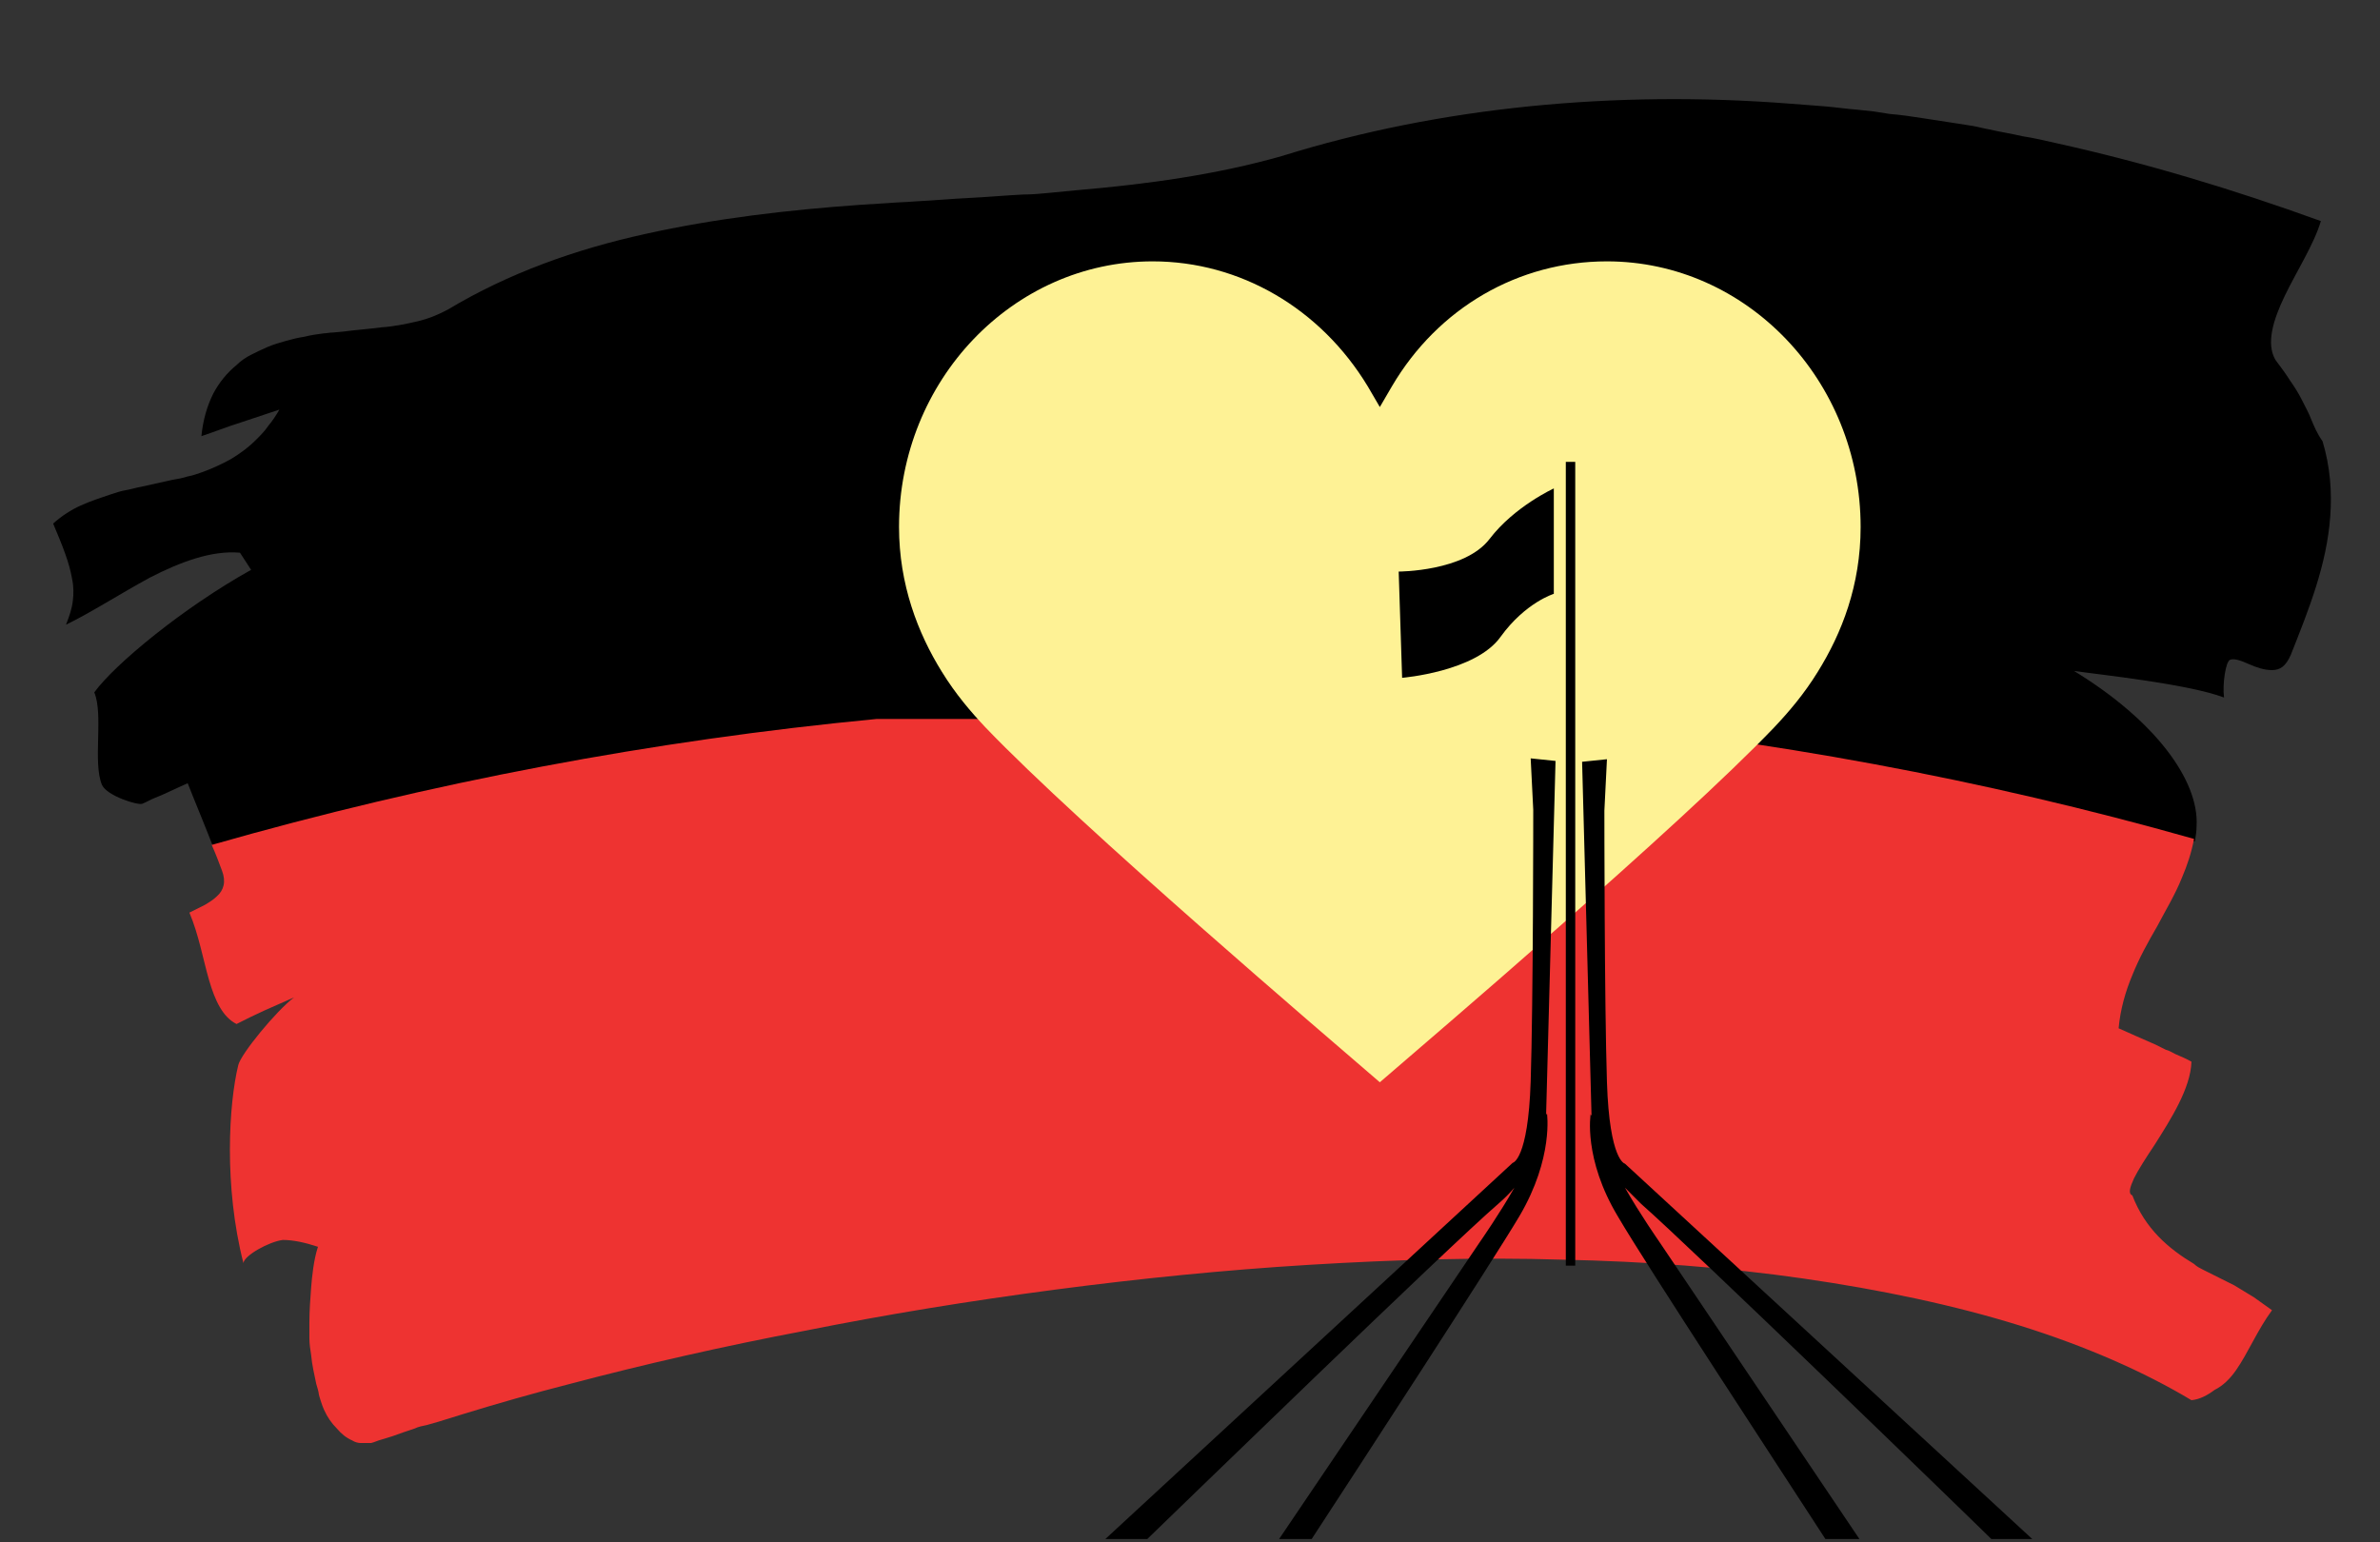 <?xml version="1.0" encoding="utf-8"?>
<!-- Generator: Adobe Illustrator 27.5.0, SVG Export Plug-In . SVG Version: 6.00 Build 0)  -->
<svg version="1.0" id="_x3C_Layer_x3E_" xmlns="http://www.w3.org/2000/svg" xmlns:xlink="http://www.w3.org/1999/xlink" x="0px"
	 y="0px" viewBox="0 0 277.7 180" enable-background="new 0 0 277.7 180" xml:space="preserve">
<rect x="0" y="0" width="277.7" height="180" fill="#333333" stroke="none"/>
<rect x="-482.5" y="-570.4" display="none" fill="#F0C9AB" stroke="#FEF295" stroke-width="1.003" width="652" height="760.7"/>
<path d="M269.7,49c-0.3-0.8-0.7-1.5-1.1-2.3s-0.9-1.6-1.4-2.3c-0.5-0.8-1.1-1.6-1.7-2.4c-1.1-1.9-0.3-4.6,1.1-7.5s3.4-6,4.2-8.7
	c-10.2-3.7-20.5-6.8-30.9-9.1c-1.3-0.3-2.6-0.6-3.9-0.8c-1.3-0.3-2.6-0.5-3.9-0.8c-0.6-0.1-1.3-0.3-1.9-0.4l-1.9-0.3
	c-1.3-0.2-2.6-0.4-3.9-0.6c-1.3-0.2-2.6-0.4-3.9-0.5l-1.9-0.3l-1.9-0.2c-1.3-0.1-2.6-0.3-3.9-0.4c-1.3-0.1-2.6-0.2-3.9-0.3
	c-10.3-0.8-20.4-0.7-30.4,0.3c-9.9,1-19.6,2.9-28.9,5.8c-7.7,2.2-15.8,3.3-24,4c-1,0.1-2.1,0.2-3.1,0.3c-1,0.1-2.1,0.2-3.1,0.2
	c-2.1,0.1-4.2,0.3-6.3,0.4c-2.1,0.1-4.2,0.3-6.3,0.4c-1.1,0.1-2.1,0.1-3.2,0.2l-1.6,0.1l-1.6,0.1c-8.5,0.6-17,1.6-25.1,3.4
	c-8.2,1.8-16,4.6-23,8.8c-1.1,0.6-2.3,1.1-3.6,1.4c-1.3,0.3-2.7,0.6-4.2,0.7c-1.5,0.2-3,0.3-4.5,0.5l-1.1,0.1
	c-0.4,0-0.8,0.1-1.1,0.1c-0.8,0.1-1.5,0.2-2.3,0.4c-0.7,0.1-1.5,0.3-2.2,0.5s-1.4,0.4-2.1,0.7s-1.3,0.6-1.9,0.9
	c-0.6,0.3-1.2,0.7-1.7,1.2c-1.1,0.9-2,2-2.7,3.3c-0.7,1.4-1.2,3-1.4,5c1.5-0.5,3-1.1,4.6-1.6c1.5-0.5,3-1,4.5-1.5
	c-0.4,0.7-0.8,1.3-1.3,1.9c-0.4,0.6-0.9,1.1-1.4,1.6c-1,1-2,1.7-3,2.3c-1.1,0.6-2.2,1.1-3.3,1.5c-0.6,0.2-1.1,0.4-1.7,0.5
	c-0.6,0.2-1.2,0.3-1.8,0.4l-3.6,0.8c-0.6,0.1-1.2,0.3-1.8,0.4c-0.6,0.1-1.2,0.3-1.8,0.5c-1.2,0.4-2.4,0.8-3.5,1.3s-2.2,1.2-3.2,2.1
	c1.1,2.6,1.9,4.6,2.2,6.4c0.2,0.9,0.2,1.8,0.1,2.6c-0.1,0.9-0.4,1.8-0.8,2.8c2.9-1.4,6.3-3.6,9.8-5.5c3.5-1.8,7.2-3.2,10.5-2.9
	l1.3,2c-7.9,4.4-15.9,11-18.3,14.3c1.1,2.6-0.2,8.2,0.9,10.8c0.6,1.3,4.2,2.4,4.7,2.2c0.5-0.2,1-0.5,1.5-0.7s1-0.4,1.4-0.6
	c0.9-0.4,1.7-0.8,2.4-1.1c0.7,1.8,2,4.9,3,7.5c25.5-7.4,51.4-12.3,77.6-14.7h78.6c25.3,2.4,50.3,7,75,14c0.1-0.6,0.2-1.2,0.2-1.8
	c0.3-5.3-4.8-12.3-14.3-18.1c2.7,0.4,13.3,1.5,17.5,3.1c-0.2-1.6,0.2-4.2,0.7-4.4c0.5-0.2,1.3,0.1,2.2,0.5c0.9,0.4,1.8,0.7,2.7,0.7
	c0.9,0,1.6-0.4,2.2-1.8c2.1-5.3,4.2-10.5,4.6-16.2c0.2-2.8,0-5.7-0.9-8.7C270.3,50.5,270,49.7,269.7,49z"/>
<path fill="#EE3331" d="M180.9,83.9h-78.6l0,0c-26.1,2.5-52.1,7.4-77.6,14.7c0.5,1.1,0.9,2.2,1.2,3c0.5,1.3,0.2,2.3-0.6,3
	c-0.4,0.4-0.9,0.7-1.4,1c-0.6,0.3-1.2,0.6-1.8,0.9c1.1,2.6,1.6,5.5,2.3,7.9c0.7,2.4,1.6,4.3,3.2,5.1l0.8-0.4l0.4-0.2l0.4-0.2
	l1.7-0.8c1.1-0.5,2.3-1,3.4-1.5c-2.1,1.6-6.2,6.6-6.5,7.9c-1.1,4.5-1.7,14.1,0.6,23.1c0.1-0.9,3-2.5,4.6-2.7c1.2,0,2.6,0.3,4.1,0.8
	c-0.5,1.5-0.7,3.5-0.8,4.8s-0.2,2.7-0.2,4c0,0.7,0,1.3,0,1.9c0,0.6,0.1,1.3,0.2,1.9c0.1,1.2,0.4,2.4,0.6,3.4c0.1,0.3,0.3,1,0.3,1.2
	c0,0.1,0.4,1.4,0.6,1.8c0.4,0.9,0.9,1.6,1.5,2.2c0.5,0.6,1.1,1.1,1.8,1.4c0.3,0.2,0.7,0.3,1,0.3c0.1,0,0.2,0,0.3,0s0.2,0,0.3,0
	c0.2,0,0.4,0,0.6,0c0.4-0.1,0.8-0.3,1.2-0.4l1.3-0.4c0.8-0.3,1.7-0.6,2.6-0.9c0.4-0.2,0.9-0.3,1.4-0.4l1.4-0.4
	c1-0.3,1.9-0.6,2.9-0.9c3.9-1.2,8.1-2.4,12.4-3.5c8.7-2.3,17.9-4.4,27.4-6.2c9.5-1.9,19.3-3.5,29.2-4.8s19.8-2.3,29.7-2.9
	c9.9-0.6,19.8-0.9,29.5-0.6c9.7,0.2,19.1,0.9,28.1,2.2s17.6,3.1,25.3,5.5s14.5,5.4,20,8.7c1-0.1,1.9-0.6,2.7-1.2
	c1-0.5,1.8-1.3,2.5-2.3c1.4-2,2.5-4.7,4.2-7c-0.7-0.5-1.4-1-2.1-1.5c-0.8-0.5-1.5-0.9-2.3-1.4c-0.2-0.1-0.4-0.2-0.6-0.3
	s-0.4-0.2-0.6-0.3c-0.4-0.2-0.8-0.4-1.2-0.6c-0.4-0.2-0.8-0.4-1.2-0.6c-0.4-0.2-0.8-0.4-1.1-0.7c-3-1.8-5.7-4.1-7.2-8
	c-0.5-0.2-0.3-0.9,0.2-2c0.5-1,1.4-2.4,2.4-3.9c1.9-3,4.2-6.6,4.3-9.7c-0.5-0.3-1.2-0.6-1.9-0.9c-0.4-0.2-0.7-0.4-1.1-0.5
	c-0.2-0.1-0.4-0.2-0.6-0.3c-0.2-0.1-0.4-0.2-0.6-0.3c-1.6-0.7-3.2-1.4-4.3-1.9c0.2-2.2,0.8-4.3,1.6-6.2c0.8-2,1.8-3.8,2.9-5.7
	c1-1.9,2.1-3.7,2.9-5.7c0.6-1.4,1.1-2.9,1.4-4.5C231.3,90.9,206.2,86.3,180.9,83.9L180.9,83.9z"/>
<path fill="#FEF295" d="M187.5,30.5c-10.3,0-19.7,5.4-25.1,14.6l-1.4,2.4l-1.4-2.4c-5.5-9.1-14.9-14.6-25.1-14.6
	c-16.3,0-29.6,13.9-29.6,31c0,6.7,2.2,12.4,5,16.9l0,0c1.6,2.6,3.4,4.7,5.1,6.5c11.1,11.6,40.1,36.3,46,41.4
	c5.9-5.1,34.9-29.8,46-41.4c1.7-1.8,3.5-3.9,5.1-6.5l0,0c2.8-4.5,5-10.1,5-16.9C217.1,44.4,203.8,30.5,187.5,30.5z M183.8,78.3
	c-13.4,0-29.8,0-45.9,0l0,0l0,0C154.7,78.3,169,78.3,183.8,78.3L183.8,78.3z"/>
<g>
	<g>
		<defs>
			<rect id="SVGID_1_" width="275.2" height="179.6"/>
		</defs>
		<clipPath id="SVGID_00000039817327280005752800000008827456173973413509_">
			<use xlink:href="#SVGID_1_"  overflow="visible"/>
		</clipPath>
		<g clip-path="url(#SVGID_00000039817327280005752800000008827456173973413509_)">
			<path d="M360.8,236l3.5-0.5L362,186l-5.3-0.6l2.9,50.6c-0.5,0-1,0-1.5,0l-2.9-50.1l-16.5,3.2l2.3,47c-3.3,0-6.8,0-10.6,0
				l-1.5-23.2h9.4l-0.2-4.7l-9.2,0.2l-0.9-14.3h9.4l-0.3-5.4h-67.4l-0.2-4.4c0,0-12.1-1.4-33-2.5l1.6-1.3l-48.5-44.7
				c0,0-1.8-0.3-2.1-9.5s-0.3-31.7-0.3-31.7l0.3-6l-2.9,0.3l1.1,41.3c-0.1-0.1-0.1-0.2-0.1-0.2s-0.9,5.2,3.2,12
				c3.2,5.5,19,29.6,25.1,39c-6-0.2-12.5-0.3-19.3-0.4v7.6h-5.9V203h-5.6H183h-5.6v-14.9h-5.9v-7.6c-6.8,0.1-13.3,0.2-19.3,0.4
				c6.2-9.5,21.9-33.6,25.1-39c4-6.8,3.2-12,3.2-12s0,0.1-0.1,0.2l1.1-41.3l-2.9-0.3l0.3,6c0,0,0,22.5-0.3,31.7s-2.1,9.5-2.1,9.5
				L128,180.5l1.6,1.3c-20.9,1.1-33,2.5-33,2.5l-0.1,3.5H29l-0.3,5.4h9.4l-0.9,14.3l-9.2-0.2l-0.2,4.7h9.4l-1.4,23
				c-3.6,0-7.1-0.1-10.3-0.1l2.3-47.5l-16.5-3.2l-2.9,50.5c-0.5,0-1,0-1.5,0l2.9-50.5l-5.3,0.6l-2.4,49.5l2.6,0.4c-3.2,0-5,0-5,0
				h-0.6c0-1-0.6,7-0.6,7c23.8-1.6,184-2.5,184-2.5c133.1-0.6,182.5,5.4,182.5,5.4V236C365.2,236,363.6,236,360.8,236z M323.6,236
				c-2.9,0-6,0-9.1,0l-1-23.2l8.8-0.3L323.6,236z M320.8,194.1l0.9,14.3l-8.2-0.3l-1.2-14H320.8z M307.2,236c-2.7,0-5.5,0-8.3,0
				l-1.3-23.2h8.8L307.2,236z M305.3,194.8l0.3,13.6h-8.2l-0.6-14L305.3,194.8z M291.4,236c-3,0-6,0-9.1,0l-0.5-23.2h8.8L291.4,236z
				 M289.7,194.8l0.6,14l-9.1-0.3l-0.3-13.6L289.7,194.8L289.7,194.8z M275.5,236c-1.3,0-2.7,0-4,0l-0.8-23l4-0.2L275.5,236z
				 M273.8,194.8l0.3,13.6h-3.6l-0.5-13.8L273.8,194.8z M262.6,189.7l2,46.3c-2.6,0-5.2,0-7.8,0l-2.2-46.6L262.6,189.7z
				 M249.7,189.7l1.6,46.3c-2.9,0-5.7,0-8.5,0l-1.3-46.6L249.7,189.7z M227.1,188.7l8.5,0.3l1.1,47c-2.9,0-5.7,0-8.5,0L227.1,188.7z
				 M193.6,144.9c0,0-2.3-3.3-4-6.3c0.6,0.6,1.2,1.2,1.9,1.9c5.8,5.1,36.9,35.2,43,41.2c-5.1-0.3-10.6-0.5-16.6-0.7L193.6,144.9z
				 M220.6,188.4l1.6,47.6c-3.1,0-6.2,0-9.1,0l-1-47.3L220.6,188.4z M170.9,208.4V236c-2.6,0-6.3,0-10.9-0.1v-27.8L170.9,208.4z
				 M153.2,235.9c-2.8,0-5.9,0-9.1-0.1l1.6-47.4l8.5,0.3L153.2,235.9z M138.1,235.8c-2.7,0-5.6,0-8.5-0.1l1.1-46.7l8.5-0.3
				L138.1,235.8z M174.8,140.5c0.7-0.6,1.4-1.3,1.9-1.9c-1.7,3-4,6.3-4,6.3L148.3,181c-6,0.2-11.5,0.4-16.6,0.7
				C137.9,175.7,168.9,145.6,174.8,140.5z M124.8,189.4l-1.3,46.3c-2.8,0-5.6,0-8.5-0.1l1.6-45.9L124.8,189.4z M111.6,189.4
				l-2.1,46.2c-2.6,0-5.1,0-7.8-0.1l2-45.8L111.6,189.4z M92.5,193.8l3.8-0.2l-0.5,13.8h-3.6L92.5,193.8z M95.6,212.1l-0.8,23.4
				c-1.4,0-2.7,0-4.1,0l0.8-23.5L95.6,212.1z M76.6,193.8h8.8l-0.3,13.6l-9.1,0.3L76.6,193.8z M84.5,211.9L84,235.4
				c-3,0-6.1,0-9.1-0.1l0.8-23.4H84.5z M61,193.8l8.5-0.3l-0.6,14h-8.2L61,193.8z M68.7,211.9l-1.3,23.4c-2.8,0-5.6,0-8.3-0.1
				l0.8-23.3L68.7,211.9L68.7,211.9z M45.4,193.2H54l-1.2,14l-8.2,0.3L45.4,193.2z M44,211.6l8.8,0.3l-1,23.2c-3.1,0-6.1,0-9.1-0.1
				L44,211.6z M177.2,236l0.2-27.9h5.6h0.3h5.6l0.2,27.9C183.7,236,179.6,236,177.2,236z M195.3,236v-27.6l10.9-0.3V236
				C202.3,236,198.7,236,195.3,236z"/>
			<rect x="182.7" y="53.9" width="1.1" height="93.8"/>
			<path d="M175.1,74.3c2.9-4,6.2-5,6.2-5V57c0,0-4.6,2.1-7.5,5.9s-10.6,3.8-10.6,3.8l0.4,12.4C163.6,79.1,172.2,78.4,175.1,74.3z"
				/>
		</g>
	</g>
</g>
</svg>
